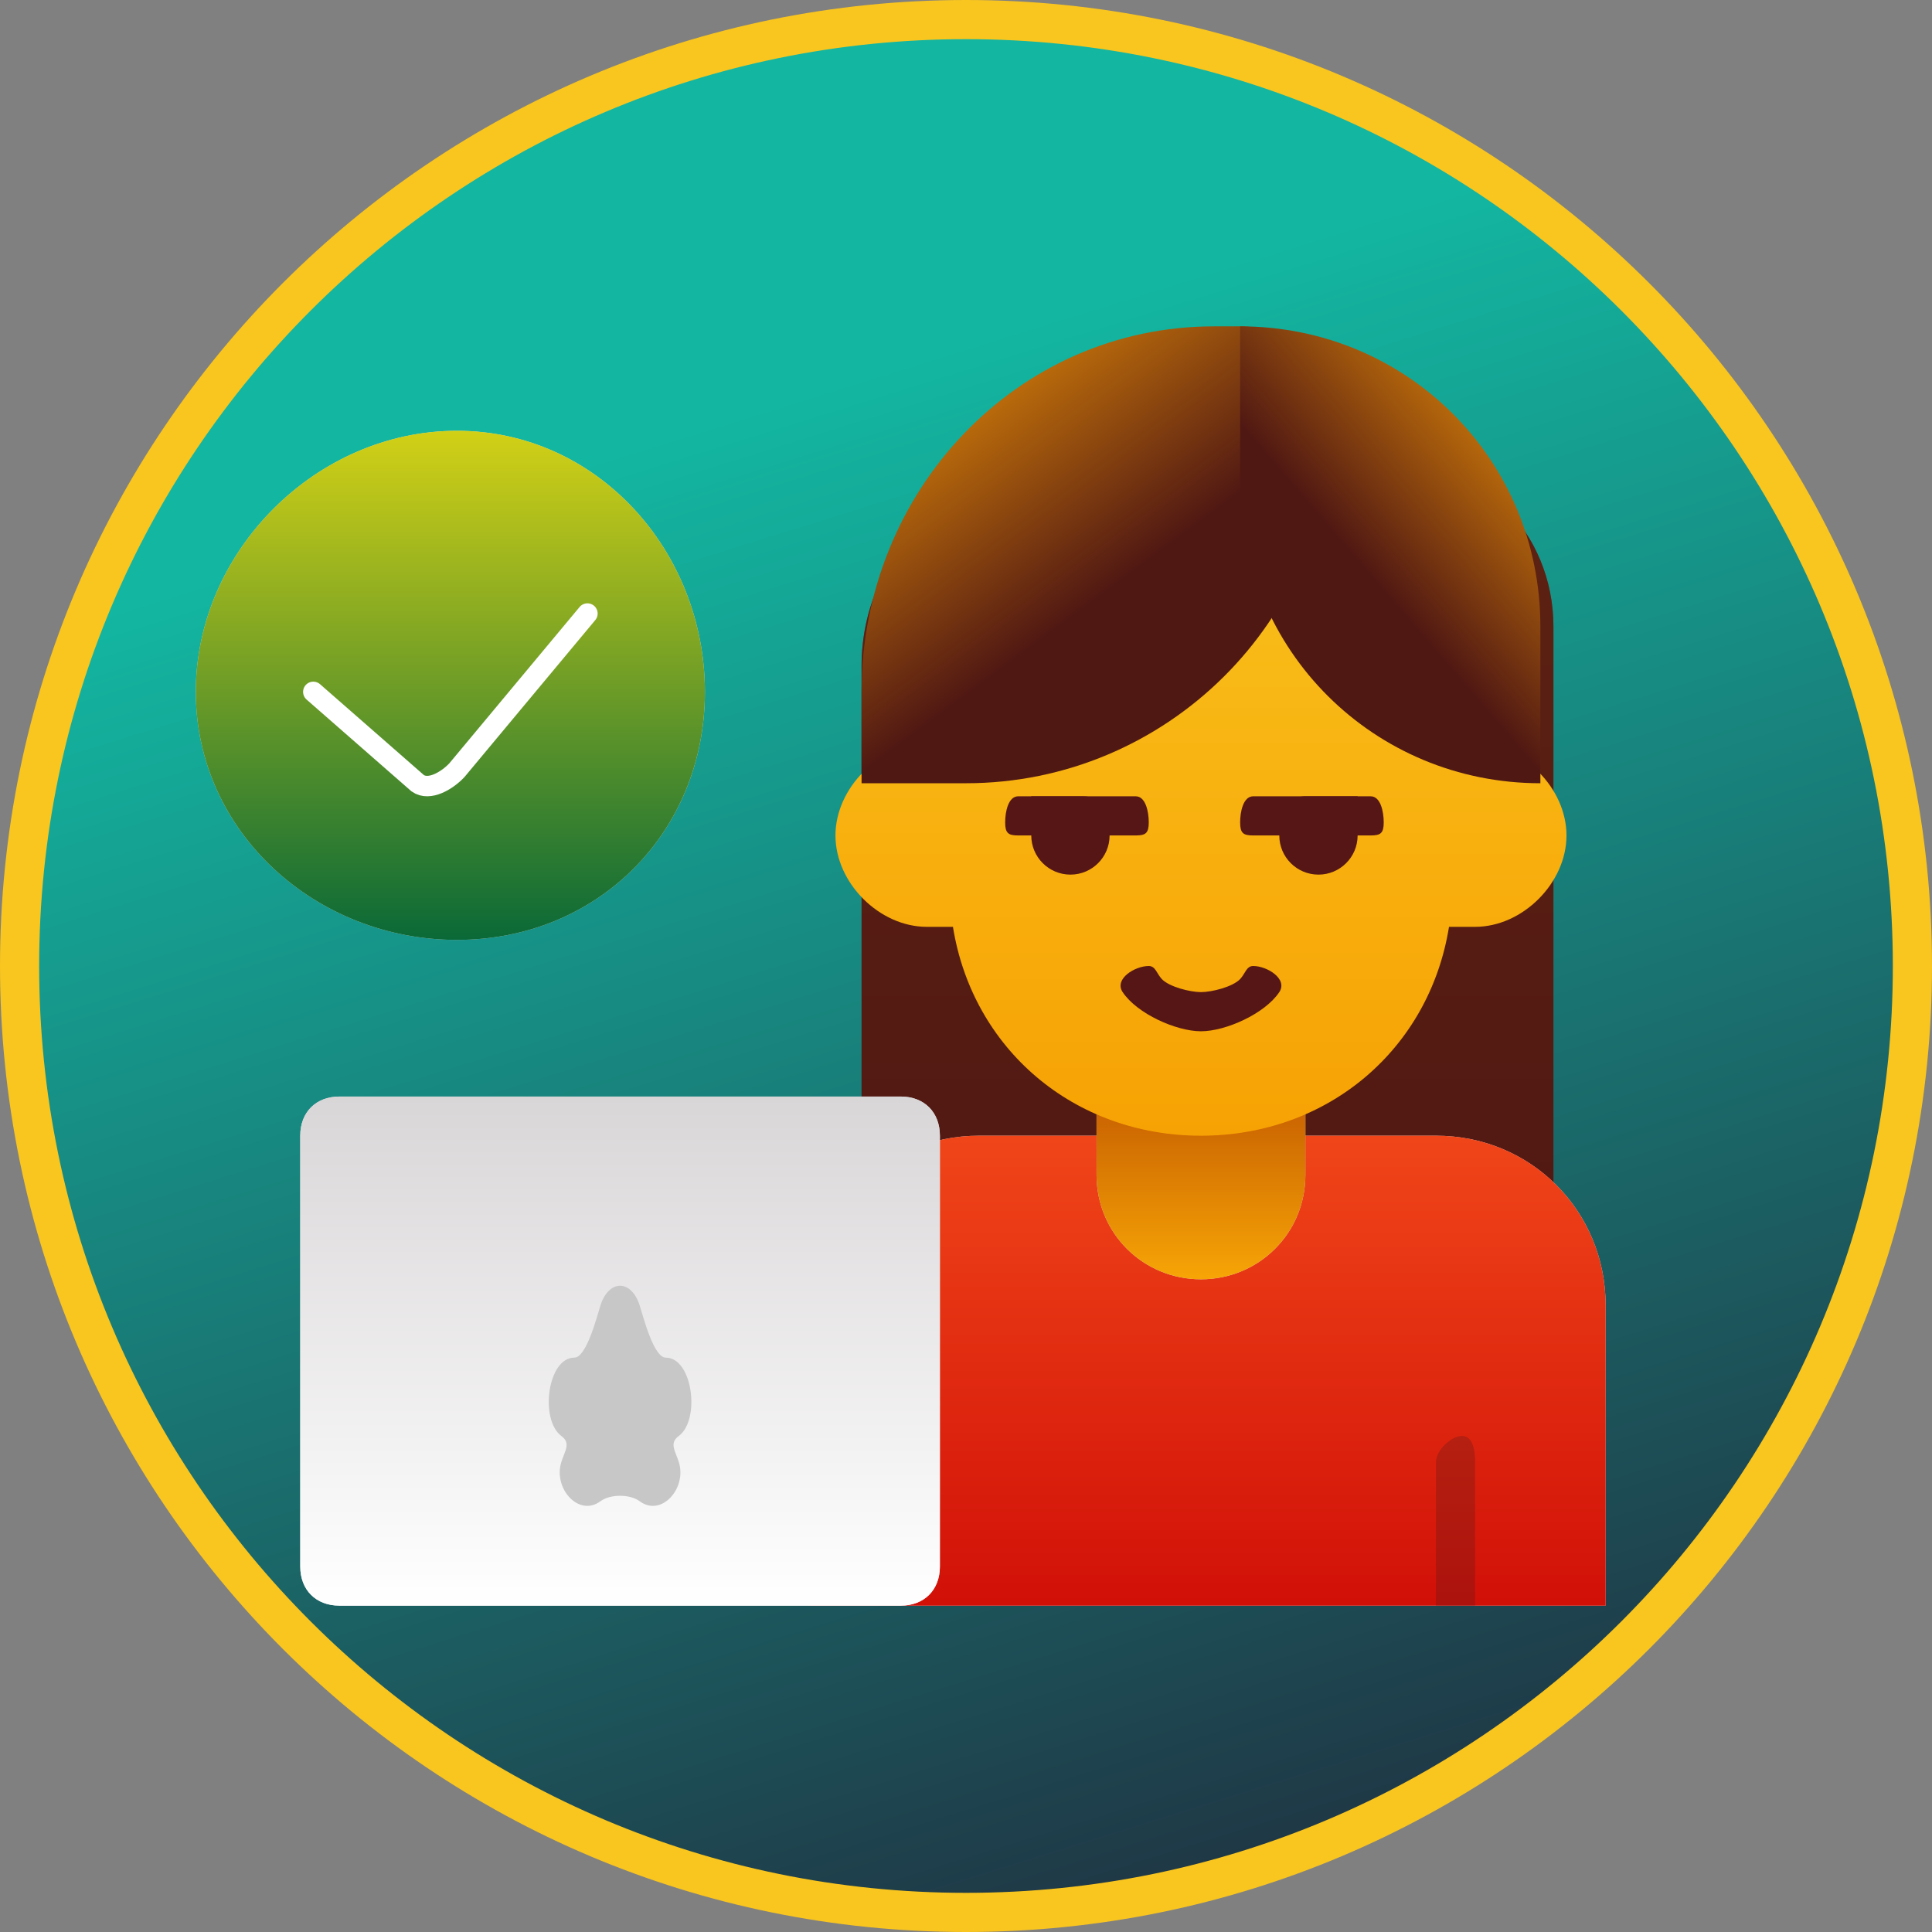 <?xml version="1.0" encoding="UTF-8"?> <svg xmlns="http://www.w3.org/2000/svg" width="148" height="148" viewBox="0 0 148 148" fill="none"><rect x="0" y="0" width="148" height="148" fill="#808080" stroke="none"/><g clip-path="url(#clip0_0_25)"><path d="M146.5 74C146.5 114.041 114.041 146.5 74 146.5C33.959 146.5 1.5 114.041 1.5 74C1.5 33.959 33.959 1.5 74 1.5C114.041 1.5 146.5 33.959 146.5 74Z" fill="url(#paint0_linear_0_25)" stroke="#F9C51F" stroke-width="3"></path><path d="M54 53C54 42.23 45.77 33 35 33C24.23 33 15 42.23 15 53C15 63.77 24.23 72 35 72C45.77 72 54 63.77 54 53Z" fill="#D9D9D9"></path><path d="M54 53C54 42.23 45.77 33 35 33C24.23 33 15 42.23 15 53C15 63.77 24.23 72 35 72C45.77 72 54 63.77 54 53Z" fill="url(#paint1_linear_0_25)"></path><path d="M24 53L32 60C32.889 60.626 34.273 59.778 35 59L45 47" stroke="white" stroke-width="1.565" stroke-linecap="round"></path><path d="M66 51C66 41.952 73.853 35 83 35H106C113.318 35 119 40.761 119 48V96C119 105.048 111.147 112 102 112H83C73.853 112 66 105.048 66 96V51Z" fill="#555555"></path><path d="M66 51C66 41.952 73.853 35 83 35H106C113.318 35 119 40.761 119 48V96C119 105.048 111.147 112 102 112H83C73.853 112 66 105.048 66 96V51Z" fill="url(#paint2_linear_0_25)"></path><path d="M62 100C62 92.77 67.716 87 75 87H110C117.284 87 123 92.77 123 100V123H62V100Z" fill="#D9D9D9"></path><path d="M62 100C62 92.77 67.716 87 75 87H110C117.284 87 123 92.77 123 100V123H62V100Z" fill="url(#paint3_linear_0_25)"></path><path d="M84 72H100V90C100 94.487 96.418 98 92 98C87.582 98 84 94.487 84 90V72Z" fill="#D9D9D9"></path><path d="M84 72H100V90C100 94.487 96.418 98 92 98C87.582 98 84 94.487 84 90V72Z" fill="url(#paint4_linear_0_25)"></path><path fill-rule="evenodd" clip-rule="evenodd" d="M92 31C81.175 31 72 40.175 72 51V57H71C67.362 57 64 60.361 64 64C64 67.638 67.362 71 71 71H73C74.498 80.337 82.24 87 92 87C101.76 87 109.502 80.337 111 71H113C116.639 71 120 67.638 120 64C120 60.361 116.639 57 113 57H112V51C112 40.175 102.825 31 92 31Z" fill="url(#paint5_linear_0_25)"></path><path d="M87 61H78C77.241 61 77 62.172 77 63C77 63.828 77.241 64 78 64H87C87.759 64 88 63.828 88 63C88 62.172 87.759 61 87 61Z" fill="#571616"></path><path d="M79 61H83C84.105 61 85 61.895 85 63V64C85 65.657 83.657 67 82 67C80.343 67 79 65.657 79 64V61Z" fill="#571616"></path><path d="M96 61H105C105.759 61 106 62.172 106 63C106 63.828 105.759 64 105 64H96C95.241 64 95 63.828 95 63C95 62.172 95.241 61 96 61Z" fill="#571616"></path><path d="M104 61H100C98.895 61 98 61.895 98 63V64C98 65.657 99.343 67 101 67C102.657 67 104 65.657 104 64V61Z" fill="#571616"></path><path fill-rule="evenodd" clip-rule="evenodd" d="M88 74C86.927 74 85.33 74.993 86 76C87.1 77.654 90.1 79 92 79C93.899 79 96.9 77.654 98 76C98.67 74.993 97.073 74 96 74C95.477 74 95.394 74.586 95 75C94.424 75.605 92.825 76 92 76C91.175 76 89.576 75.605 89 75C88.606 74.586 88.523 74 88 74Z" fill="#571616"></path><g opacity="0.3"><path d="M112 110C112.828 110 113 111.103 113 112V123H110V112C110 111.103 111.172 110 112 110Z" fill="#571616"></path></g><path d="M66 53C66 37.61 77.889 25 93 25H95C98.673 25 102 28.259 102 32C102 47.589 89.305 60 74 60H66V53Z" fill="url(#paint6_linear_0_25)"></path><path d="M118 48C118 35.113 107.703 25 95 25V37C95 49.887 105.297 60 118 60V48Z" fill="url(#paint7_linear_0_25)"></path><path d="M69 84H26C24.196 84 23 85.205 23 87V120C23 121.795 24.196 123 26 123H69C70.804 123 72 121.795 72 120V87C72 85.205 70.804 84 69 84Z" fill="#D9D9D9"></path><path d="M69 84H26C24.196 84 23 85.205 23 87V120C23 121.795 24.196 123 26 123H69C70.804 123 72 121.795 72 120V87C72 85.205 70.804 84 69 84Z" fill="url(#paint8_linear_0_25)"></path><path d="M46 100C46.637 97.994 48.363 97.994 49 100C49.285 100.897 50.078 104 51 104C53.061 104 53.667 108.76 52 110C51.254 110.554 51.715 111.103 52 112C52.637 114.006 50.667 116.24 49 115C48.254 114.446 46.745 114.446 46 115C44.333 116.24 42.363 114.006 43 112C43.285 111.103 43.746 110.554 43 110C41.333 108.76 41.939 104 44 104C44.922 104 45.715 100.897 46 100Z" fill="#C7C7C7"></path></g><defs><linearGradient id="paint0_linear_0_25" x1="34.533" y1="38.644" x2="78.111" y2="178.422" gradientUnits="userSpaceOnUse"><stop stop-color="#13B6A1"></stop><stop offset="1" stop-color="#22182F"></stop></linearGradient><linearGradient id="paint1_linear_0_25" x1="34.5" y1="33" x2="34.5" y2="72" gradientUnits="userSpaceOnUse"><stop stop-color="#D2D016"></stop><stop offset="1" stop-color="#0A6937"></stop></linearGradient><linearGradient id="paint2_linear_0_25" x1="92.5" y1="35" x2="92.5" y2="112" gradientUnits="userSpaceOnUse"><stop stop-color="#5D2212"></stop><stop offset="0.825" stop-color="#501813"></stop></linearGradient><linearGradient id="paint3_linear_0_25" x1="92.5" y1="87" x2="92.5" y2="123" gradientUnits="userSpaceOnUse"><stop stop-color="#F04519"></stop><stop offset="1" stop-color="#D11008"></stop></linearGradient><linearGradient id="paint4_linear_0_25" x1="92" y1="80.938" x2="92" y2="98" gradientUnits="userSpaceOnUse"><stop stop-color="#BC4F00"></stop><stop offset="1" stop-color="#F7A506"></stop></linearGradient><linearGradient id="paint5_linear_0_25" x1="92" y1="31" x2="92" y2="87" gradientUnits="userSpaceOnUse"><stop stop-color="#F9C51F"></stop><stop offset="1" stop-color="#F7A204"></stop></linearGradient><linearGradient id="paint6_linear_0_25" x1="86.118" y1="14.062" x2="103.669" y2="37.728" gradientUnits="userSpaceOnUse"><stop stop-color="#E99007"></stop><stop offset="0.825" stop-color="#501813"></stop></linearGradient><linearGradient id="paint7_linear_0_25" x1="105.147" y1="14.062" x2="87.008" y2="29.689" gradientUnits="userSpaceOnUse"><stop stop-color="#E99007"></stop><stop offset="0.825" stop-color="#501813"></stop></linearGradient><linearGradient id="paint8_linear_0_25" x1="47.5" y1="123" x2="47.5" y2="84" gradientUnits="userSpaceOnUse"><stop stop-color="white"></stop><stop offset="1" stop-color="#D9D6D8"></stop></linearGradient><clipPath id="clip0_0_25"><rect width="148" height="148" fill="white"></rect></clipPath></defs></svg> 